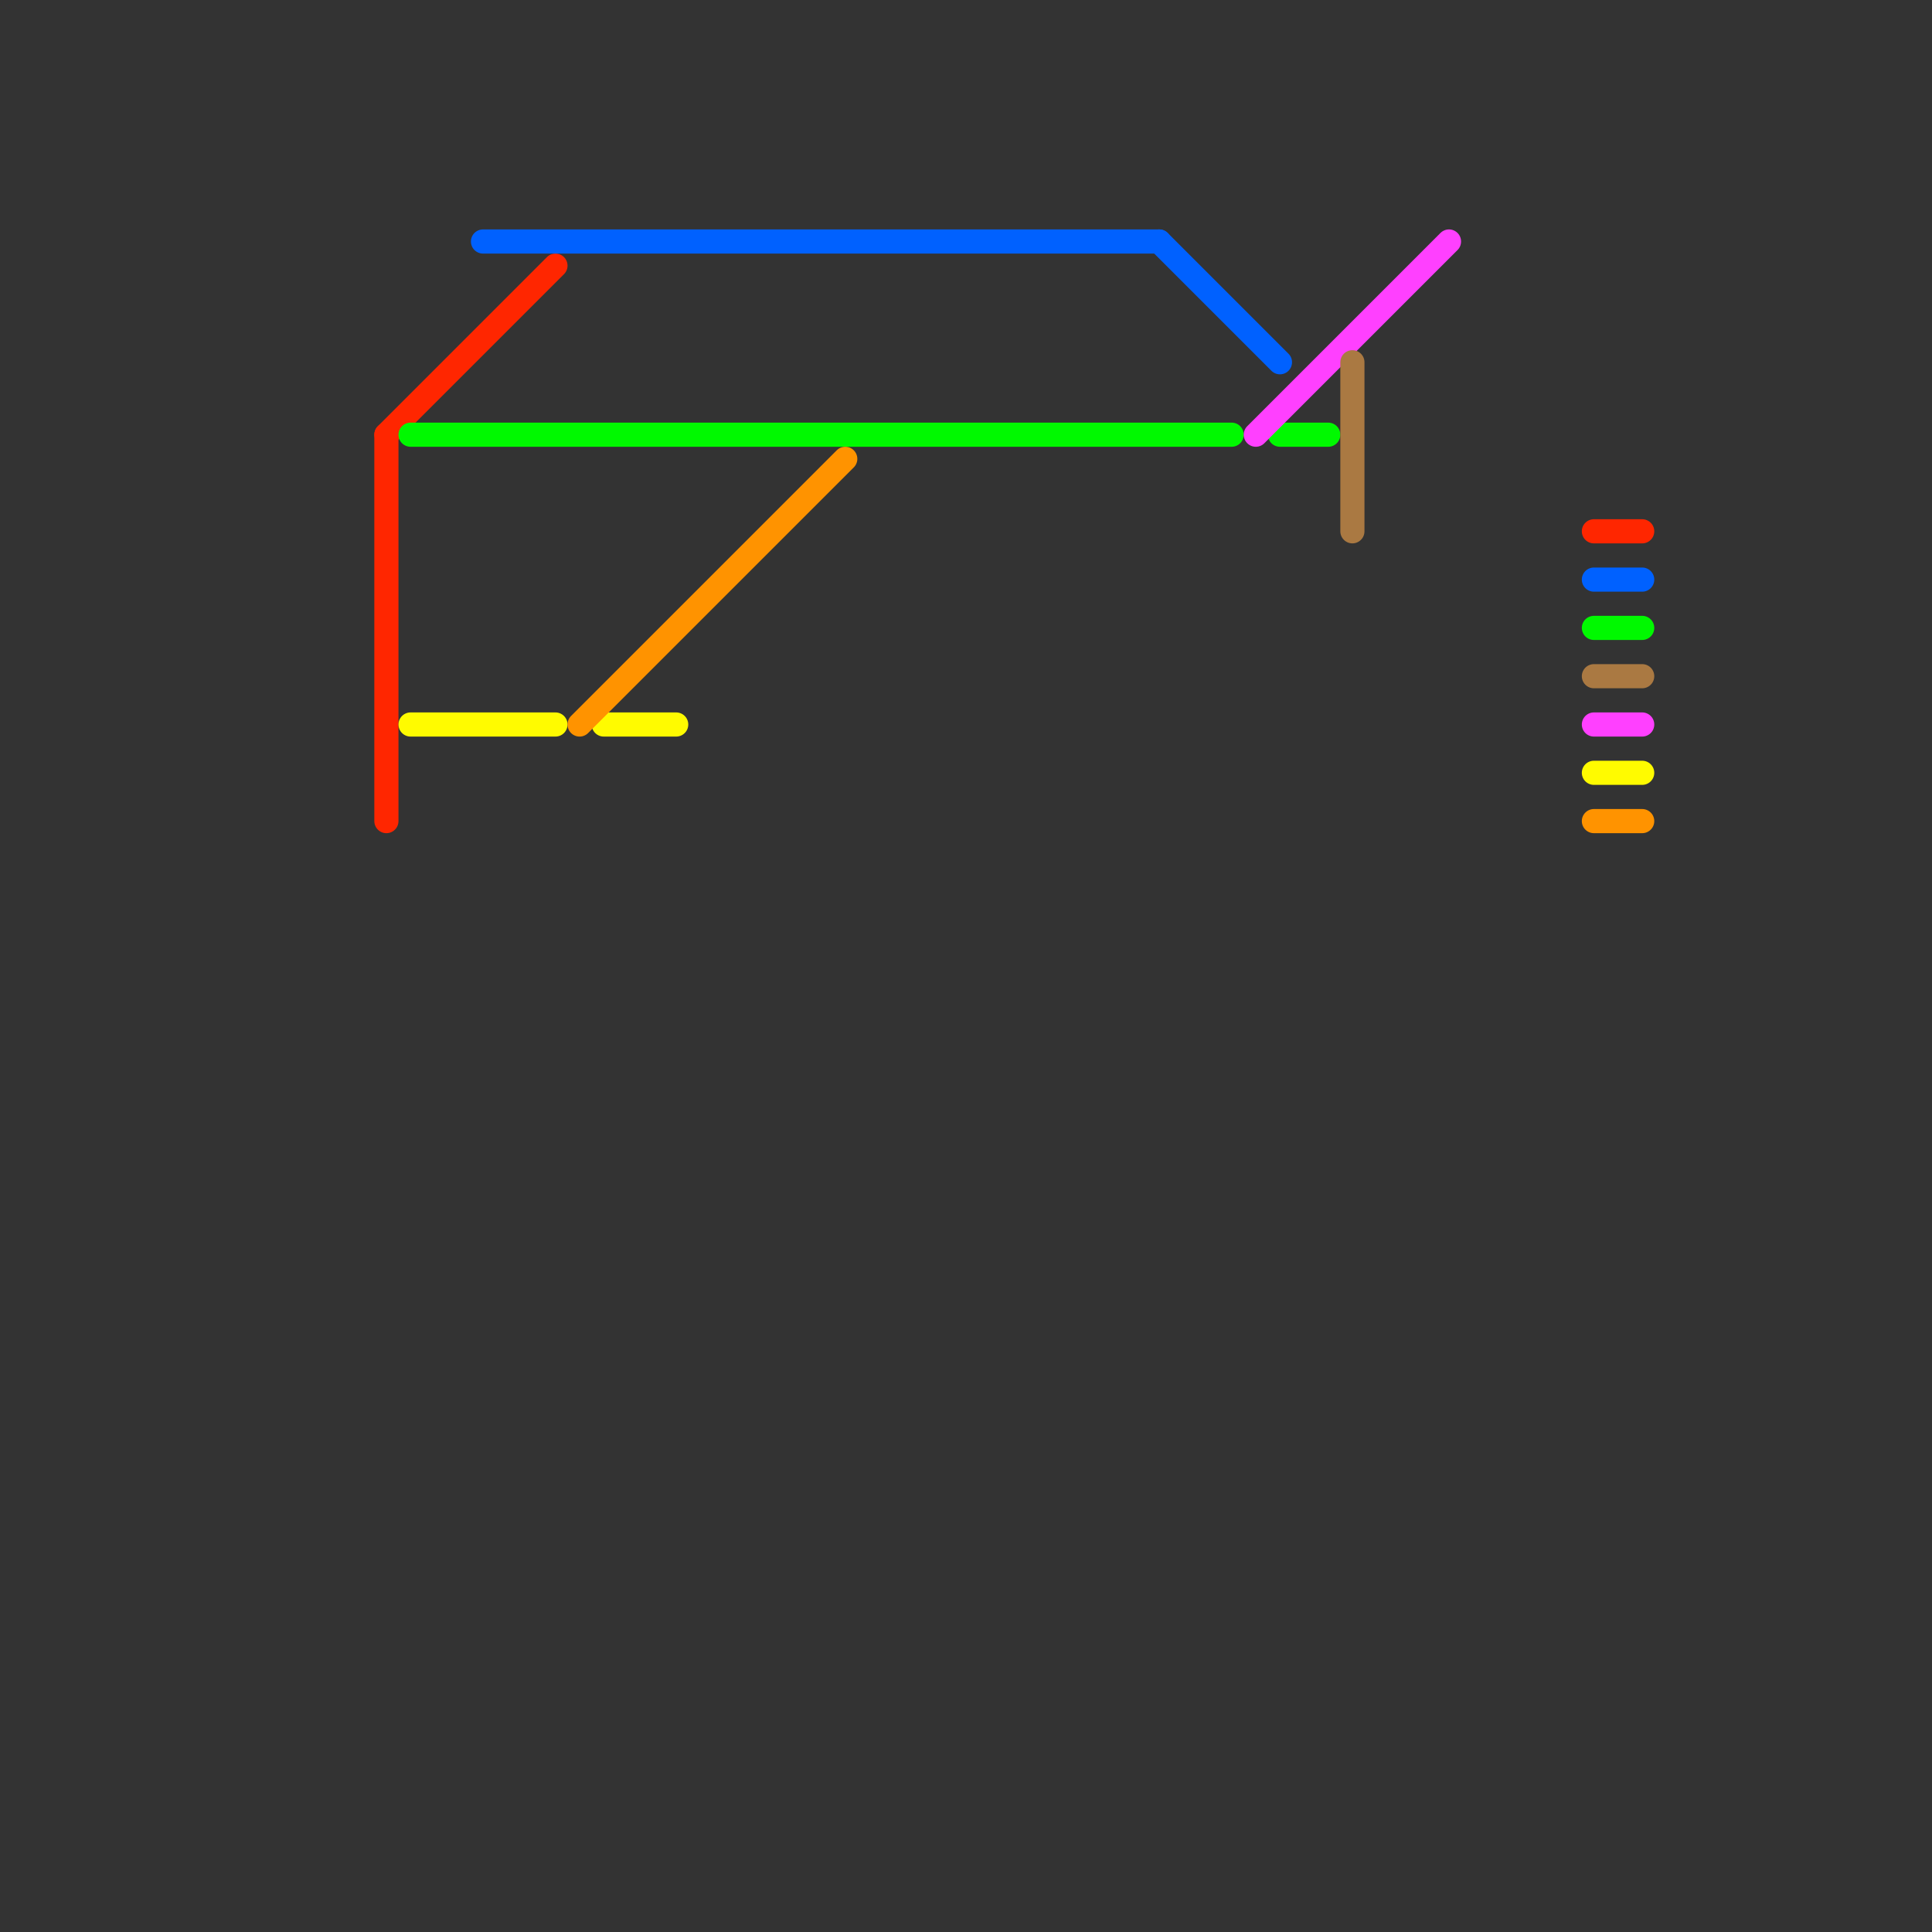 
<svg version="1.1" xmlns="http://www.w3.org/2000/svg" viewBox="0 0 80 80">
<rect x="0" y="0" width="80" height="80" fill="#333333" stroke="none"/>
<style>text { font: 1px Helvetica; font-weight: 600; white-space: pre; dominant-baseline: central; } line { stroke-width: 1; fill: none; stroke-linecap: round; stroke-linejoin: round; } .c0 { stroke: #ff2600 } .c1 { stroke: #00f900 } .c2 { stroke: #fffb00 } .c3 { stroke: #0061ff } .c4 { stroke: #ff9300 } .c5 { stroke: #ff40ff } .c6 { stroke: #aa7942 }</style><defs><g id="wm-xf"><circle r="1.2" fill="#000"/><circle r="0.9" fill="#fff"/><circle r="0.6" fill="#000"/><circle r="0.3" fill="#fff"/></g><g id="wm"><circle r="0.6" fill="#000"/><circle r="0.3" fill="#fff"/></g></defs><line class="c0" x1="66" y1="22" x2="68" y2="22"/><line class="c0" x1="16" y1="18" x2="16" y2="34"/><line class="c0" x1="16" y1="18" x2="23" y2="11"/><line class="c1" x1="17" y1="18" x2="51" y2="18"/><line class="c1" x1="53" y1="18" x2="55" y2="18"/><line class="c1" x1="66" y1="26" x2="68" y2="26"/><line class="c2" x1="25" y1="30" x2="28" y2="30"/><line class="c2" x1="17" y1="30" x2="23" y2="30"/><line class="c2" x1="66" y1="32" x2="68" y2="32"/><line class="c3" x1="66" y1="24" x2="68" y2="24"/><line class="c3" x1="48" y1="10" x2="53" y2="15"/><line class="c3" x1="20" y1="10" x2="48" y2="10"/><line class="c4" x1="66" y1="34" x2="68" y2="34"/><line class="c4" x1="24" y1="30" x2="35" y2="19"/><line class="c5" x1="52" y1="18" x2="60" y2="10"/><line class="c5" x1="66" y1="30" x2="68" y2="30"/><line class="c6" x1="66" y1="28" x2="68" y2="28"/><line class="c6" x1="56" y1="15" x2="56" y2="22"/>
</svg>
